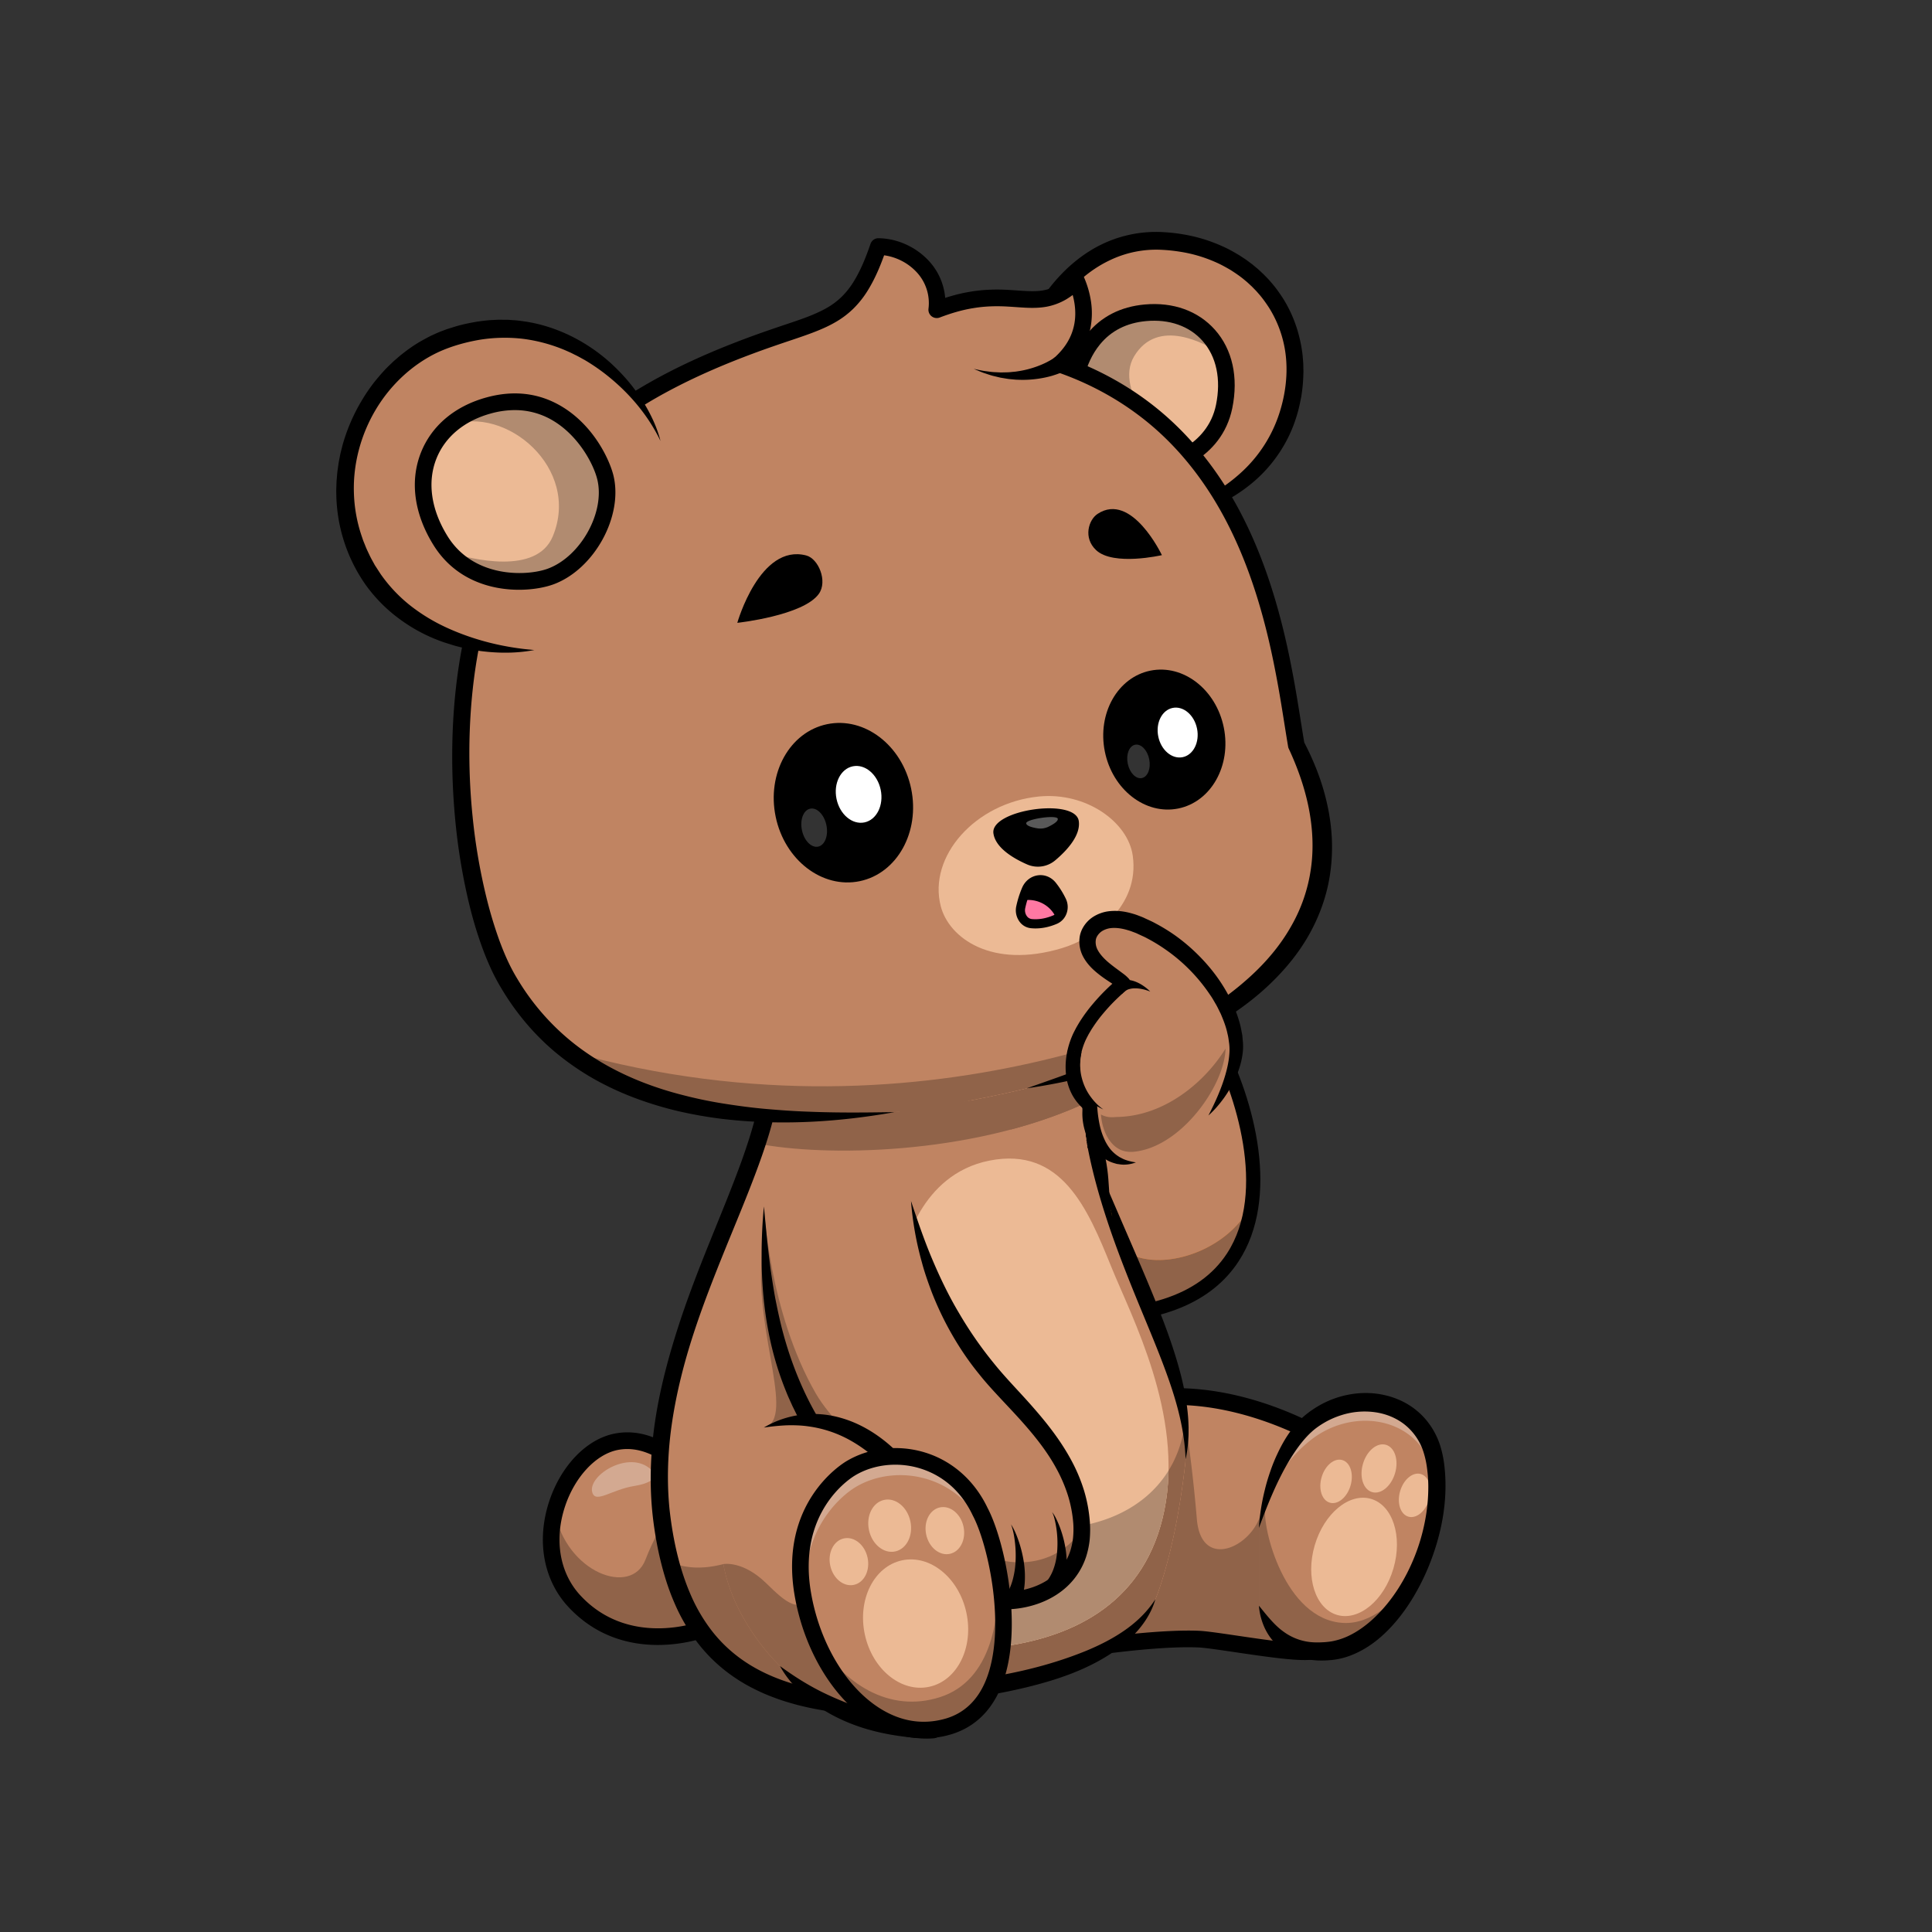 <svg id="Layer_1" data-name="Layer 1" xmlns="http://www.w3.org/2000/svg" viewBox="0 0 4000 4000"><rect x="0" y="0" width="4000" height="4000" fill="#333333" stroke="none"/><defs><style>.cls-1{fill:#fd9d24;}.cls-2{fill:#c08462;}.cls-3{fill:#ff9343;}.cls-4{fill:#906349;}.cls-5{fill:#777782;}.cls-6{opacity:0.3;}.cls-7{fill:#fff;}.cls-8{fill:#ecba95;}.cls-9{fill:#b18b70;}.cls-10{opacity:0.35;}.cls-11{opacity:0.2;}.cls-12{fill:#ff78a3;}.cls-13{fill:#f4bde3;}</style></defs><path class="cls-1" d="M2517.28,2156.29c98.36,186.51,194.1,605.28-329.44,566.09-295.17-22.1-463.23-310-264.24-364,75.77-17,287.81,18.16,338.69-1.82C2391.47,2305.84,2482.22,2089.83,2517.28,2156.29Z"/><path class="cls-2" d="M2187.85,2722.39c283.87,21.24,385.67-92.15,403.68-230.14,15.24-116.52-29.22-250.57-74.26-336-35-66.44-125.81,149.54-255,200.28a4.26,4.26,0,0,1-.69.22c-52.08,19.46-262.57-15.25-338,1.63C1724.6,2412.37,1892.66,2700.26,2187.85,2722.39Z"/><path class="cls-3" d="M2187.85,2722.39c283.87,21.24,385.67-92.15,403.68-230.14l-.05,0c-56,113.74-228,151.75-280.65,79.91-54.36-74.16-20-82.6-49.22-215.36-52.08,19.46-262.57-15.25-338,1.63C1724.6,2412.37,1892.66,2700.26,2187.85,2722.39Z"/><path class="cls-4" d="M2187.84,2722.38c283.89,21.23,385.67-92.13,403.7-230.14l-.06,0c-56,113.75-228,151.77-280.67,79.92-54.33-74.16-20-82.6-49.22-215.36a65.92,65.92,0,0,1-10.91,2.92c-39,7.48-121.82.06-197.58-3.94-52-2.67-100.6-3.79-129.48,2.67C1724.6,2412.37,1892.65,2700.28,2187.84,2722.38Z"/><path class="cls-2" d="M2153.3,2521.92c107.57,22.52,92.4-87.07,95.49-164.77-41.92,3.84-128.65-12.63-208.25-24.75-20.89,29.57-52.66,67.19-91.39,93.51C1905.41,2455.58,2113.63,2513.61,2153.3,2521.92Z"/><path d="M2253.89,2739.54q-32.16,0-67.13-2.62c-200.73-15-352.71-152.93-363.56-267.3-5.83-61.4,29.38-107.07,96.6-125.3l.63-.16c39.23-8.78,110.38-4.47,179.18-.31,63,3.82,134.48,8.14,157.37-.86,60.53-23.77,113.32-87.34,155.75-138.42,39-47,64.82-78.05,91-75.28,7.59.79,18.33,4.94,26.37,20.19,69.25,131.29,119.83,331,34.49,461.73C2509,2696.5,2404.58,2739.54,2253.89,2739.54Zm-326.81-367c-53.48,14.61-79.38,47.21-74.91,94.29,4.62,48.7,41.5,104.85,98.65,150.2,65.45,51.94,150,84.18,238.11,90.78,175.79,13.15,294-24.73,351.35-112.61,83.85-128.45,16.91-332.06-35.86-432.12-2.16-4.08-3.65-4.81-3.67-4.81-10.13-2.08-43.52,38.27-65.66,64.93-44.56,53.65-100,120.42-167.49,146.93-28.86,11.33-94.15,7.38-169.74,2.81C2031.27,2368.94,1962.4,2364.76,1927.08,2372.57Z"/><path class="cls-2" d="M2504.16,2055.84C2427,2206.11,2265,2292.91,2092.63,2338.66l-55-138C2258.08,2173.24,2403.63,2117.8,2504.16,2055.84Z"/><path class="cls-5" d="M2713,3419.15c-42.05,5-191.69-23.57-230.15-25.47-57-2.81-167.12,6.52-286.08,26.65,0,0,134.26-463.55,133.9-517.15,222.58-53.58,438.26,92.45,438.26,92.45S2770.84,3412.25,2713,3419.15Z"/><path class="cls-2" d="M2761.2,3225.54c-7.23,97.76-21.14,190.39-48.16,193.59-42,5-191.68-23.57-230.15-25.45-57-2.82-167.13,6.53-286.09,26.65,0,0,134.28-463.56,133.9-517.16a439.51,439.51,0,0,1,115.43-11.61c176.24,4.78,322.82,104.08,322.82,104.08S2769.46,3114,2761.2,3225.54Z"/><path class="cls-4" d="M2761.2,3225.54c-7.23,97.76-21.14,190.39-48.16,193.59-42,5-191.68-23.57-230.15-25.45-57-2.82-167.13,6.53-286.09,26.65,0,0,134.28-463.56,133.9-517.16a439.51,439.51,0,0,1,115.43-11.61c8.68,50.48,22.21,139.7,31.83,253.64,9.23,109.55,119.13,55.52,133.51-16.14,14.9-74.23,51.91-95.75,51.91-95.75S2713.89,3130.43,2761.2,3225.54Z"/><path d="M2196.81,3437.58a17.23,17.23,0,0,1-16.52-22.06c53.69-185.36,133.47-474.74,133.21-512.22a17.24,17.24,0,0,1,13.19-16.89c227.32-54.74,442.85,88.79,451.91,94.93a17.27,17.27,0,0,1,7.57,14.22c0,1.05.4,106-6.32,210.36-12.69,197.17-38.63,227.24-64.77,230.36-28.9,3.46-97.61-6.69-158.24-15.64-31.63-4.67-61.51-9.08-74.79-9.73-59.39-2.95-170.22,7.45-282.37,26.43A17.46,17.46,0,0,1,2196.81,3437.58Zm263.88-61.64c8.31,0,16,.16,23,.51,15,.74,44.22,5.06,78.11,10.06,52,7.67,122.91,18.16,148.17,15.62,4-3.25,25.36-28.84,36.15-209,4.87-81.52,5.52-161.28,5.59-188-38.73-23.83-219.61-126.42-405.13-87.83-11.54,80.92-97.64,383.87-125.73,481.63C2312.91,3384.44,2401.87,3375.94,2460.69,3375.94ZM2711,3402Z"/><path class="cls-5" d="M2606.47,3324.37c21.17,52.84,56.8,103,147,93.67,131.21-13.54,247.09-229.48,216.68-396.48-22.57-123.92-163.78-151.4-256.31-78.45-43.62,34.4-85,114.49-107.32,220.31Z"/><path class="cls-2" d="M2931.88,3258.8c-41.28,85.68-107.63,151.95-178.43,159.23-90.2,9.28-125.81-40.84-147-93.66V3163.42c1.16-5.46,2.37-10.88,3.58-16.2l0,0c22.92-97.77,62.35-171.45,103.68-204.07,92.52-72.94,233.76-45.46,256.31,78.44C2984.09,3098.46,2967.08,3185.68,2931.88,3258.8Z"/><g class="cls-6"><path class="cls-7" d="M2974.42,3097.29a292.25,292.25,0,0,0-4.32-37.38c-22.55-123.9-163.79-151.38-256.31-78.44-41.33,32.62-84.38,84.18-107.3,182,1.16-5.46,2.37-10.88,3.58-16.2l0,0c22.92-97.77,62.35-171.45,103.68-204.07,92.52-72.94,233.76-45.46,256.31,78.44A322.73,322.73,0,0,1,2974.42,3097.29Z"/></g><path class="cls-4" d="M2931.88,3258.8c-41.28,85.68-107.63,151.95-178.43,159.23-90.2,9.28-125.81-40.84-147-93.66V3163.42c1.16-5.46,2.37-10.88,3.58-16.2l9.81-26.64c-7.75,40.58,39.83,233.5,161.56,239.53C2839.29,3363,2891.29,3315.59,2931.88,3258.8Z"/><ellipse class="cls-8" cx="2806.63" cy="3230.32" rx="125.17" ry="84.92" transform="matrix(0.28, -0.96, 0.96, 0.28, -1083.51, 5013.28)"/><ellipse class="cls-8" cx="2928.87" cy="3096.08" rx="45.98" ry="31.19" transform="translate(-866.91 5034.15) rotate(-73.64)"/><ellipse class="cls-8" cx="2766.29" cy="3067.18" rx="45.98" ry="31.19" transform="translate(-955.96 4857.38) rotate(-73.64)"/><ellipse class="cls-8" cx="2855.18" cy="3040.42" rx="51.02" ry="34.61" transform="translate(-866.42 4923.46) rotate(-73.64)"/><path class="cls-2" d="M1148.53,3130.83c-15.73,62.09-7.56,131.79,40,183.43,109.23,118.72,267.59,58.81,267.59,58.81l92.74-249.83c-28.92,8-62-24.3-101.17-60-47.45-43.34-103.64-91.52-171.65-78.3C1217.4,2996.4,1166.74,3058.49,1148.53,3130.83Z"/><g class="cls-6"><path class="cls-7" d="M1352.79,3047.58c-43.79-51.19-136.92,6-126.57,42.14,6.91,24.12,39.7-5.86,88-13.34C1343.6,3071.84,1363.17,3059.7,1352.79,3047.58Z"/></g><path class="cls-4" d="M1148.53,3130.83c-15.73,62.09-7.56,131.79,40,183.43,109.23,118.72,267.59,58.81,267.59,58.81l92.74-249.83c-28.92,8-62-24.3-101.17-60-24.44,14.65-78.45,80.35-111.37,166C1306.77,3306,1172.86,3256.08,1148.53,3130.83Z"/><path d="M1362,3405.73c-56.61,0-127.55-16.06-186.18-79.79-50.8-55.22-65.36-136.35-38.94-217,24.33-74.28,77.61-129.56,135.75-140.85,79.59-15.47,142.42,42.06,192.9,88.27,29.71,27.19,60.45,55.33,78.63,50.28a17.24,17.24,0,0,1,9.16,33.25c-36.52,10.15-71-21.47-111-58.05-47.13-43.14-100.54-92-163.15-79.89-45.38,8.81-89.42,56.13-109.6,117.75-22.48,68.62-10.69,137,31.53,182.88C1301,3411,1444,3359.18,1450,3356.92a17.24,17.24,0,0,1,12.11,32.29C1458.73,3390.5,1417.18,3405.73,1362,3405.73Z"/><path d="M2606.47,3324.37c17.2,21.28,33,41.4,52,54.57a114,114,0,0,0,63,21.4c5.79.24,11.65.11,17.56-.21a174.78,174.78,0,0,0,17.45-1.78,141.07,141.07,0,0,0,32.49-10c21.11-9.51,40.79-23.83,58.34-40.8,35.24-34,62.59-77.77,81.31-124.48a399,399,0,0,0,21.37-72.39,369,369,0,0,0,7.16-74.6,299.94,299.94,0,0,0-2.72-37,186.87,186.87,0,0,0-7.86-34.76,119,119,0,0,0-38.36-54.86c-17.6-13.93-39.37-22.69-62.23-25.72a157.89,157.89,0,0,0-69.13,6.29,173.33,173.33,0,0,0-32.45,14c-10.26,5.87-20.31,12.61-28.67,20.3-17.38,15.72-32.06,36.26-45.29,57.68-26.21,43.4-45.67,91.82-64,141.43a435.12,435.12,0,0,1,12.22-78.75c3.1-13,7-25.84,11.42-38.56a340.79,340.79,0,0,1,15.31-37.59c11.61-24.63,26.1-48.5,46.55-69.21a151.91,151.91,0,0,1,16.58-14.26c2.8-2.23,5.72-4.29,8.71-6.27s5.92-4,9-5.82a200.21,200.21,0,0,1,38.93-18.37c27.25-9.27,56.75-12.89,85.81-9s57.7,14.94,81,33.94c23.45,18.75,40.65,45,49.61,72.89a223.28,223.28,0,0,1,8.81,42,354,354,0,0,1,2.36,41.47c0,55.28-12.23,109.32-32,160a471.71,471.71,0,0,1-36.22,73.34c-14.28,23.38-30.87,45.61-50.51,65.54s-42.53,37.51-69.37,49.28a174.68,174.68,0,0,1-20.71,7.61,169,169,0,0,1-21.86,4.61,209.59,209.59,0,0,1-21.65,1.6,165.83,165.83,0,0,1-21.66-.8,148.42,148.42,0,0,1-43.13-10.56,109,109,0,0,1-36.79-25.59,116.81,116.81,0,0,1-23-36.34A134.69,134.69,0,0,1,2606.47,3324.37Z"/><path class="cls-4" d="M1822.14,3515.53c-48.67,5.72-81.73,11.4-113.3,6.19-102.55-17-180.54-53.56-236.24-115.23-52.88-58.47-85.69-139.53-100.41-247.83-.3-2.18-.6-4.36-.81-6.54,12.3,36.09,28,65.39,47.74,75.13,22.42,11,46.21,16.86,78.46,11C1551.7,3228.4,1738.62,3424.34,1822.14,3515.53Z"/><path class="cls-2" d="M2454.66,3021.64c15.76-174.26-113.71-357.56-205.81-662.6l-20.91-155.58c-74.11-132.74-618.65-241.78-631.06,21.53-10.91,231.17-278.74,570.33-224.68,933.67,33,222,136.78,330,336.64,363.07,42.33,7,87.31-5.6,169-11.64,108.44-8,439.66-34,514.27-199.14,0,0,18.83-44,37.57-130.5C2447.29,3099.22,2454.66,3021.64,2454.66,3021.64Z"/><path class="cls-2" d="M2454.65,3021.64s-7.36,77.6-24.94,158.81C2411,3267,2392.14,3311,2392.14,3311c-74.61,165.17-405.85,191.14-514.27,199.15-81.73,6-126.7,18.63-169,11.65-175.84-29.14-277.32-116.17-321.63-287.91a721.81,721.81,0,0,1-15-75.18c-54-363.34,213.78-702.51,224.7-933.67,12.42-263.29,556.95-154.26,631.07-21.54l20.89,155.61c79.19,262.26,186,434.54,204.38,588.46A354.91,354.91,0,0,1,2454.65,3021.64Z"/><path class="cls-2" d="M2454.65,3021.64s-7.36,77.6-24.94,158.81C2411,3267,2392.14,3311,2392.14,3311c-74.61,165.17-405.85,191.14-514.27,199.15-81.73,6-126.7,18.63-169,11.65-175.84-29.14-277.32-116.17-321.63-287.91a721.81,721.81,0,0,1-15-75.18c-43.83-294.52,123.88-573.16,194.77-791.27,16.56-51,27.84-98.61,29.93-142.4,12.42-263.29,556.95-154.26,631.07-21.54l11.29,84,9.6,71.61c79.19,262.26,186,434.54,204.38,588.46A354.91,354.91,0,0,1,2454.65,3021.64Z"/><path class="cls-4" d="M1588.51,2953.19c56.57-29.73-36.44-224.15-7-380.08,17.15-90.68,354,478.07,354,478.07"/><path class="cls-4" d="M2239.24,2287.45c-232.47,104.19-532.84,107.84-672.29,79.94,16.56-51,27.84-98.61,29.93-142.4,12.42-263.29,556.95-154.26,631.07-21.54Z"/><path class="cls-4" d="M2504.16,2055.84C2427,2206.11,2265,2292.91,2092.63,2338.66l-55-138C2258.08,2173.24,2403.63,2117.8,2504.16,2055.84Z"/><path class="cls-4" d="M2454.65,3021.64s-7.36,77.6-24.94,158.81C2411,3267,2392.14,3311,2392.14,3311c-74.61,165.17-405.85,191.14-514.27,199.15-81.73,6-126.7,18.63-169,11.65-175.84-29.14-277.32-116.17-321.63-287.91,29.31,12.47,64.43,16.29,110.34,4.43,65.33-16.87,250.08-258,471.51-127.58,174.69,102.92,452.62,64.88,484.14-163.17A354.91,354.91,0,0,1,2454.65,3021.64Z"/><path class="cls-9" d="M2419.33,3044.66a452.5,452.5,0,0,1-8.55,81.41c-76.08,380.21-587.12,284.55-652.21,262.11-70.57-24.34-70.52-146.91-43.54-289.07,74-32.37,160.79-43.37,254,11.58C2115.11,3196.7,2333.23,3184.26,2419.33,3044.66Z"/><path class="cls-8" d="M2300.91,2623.1c41.72,103.08,149.51,304.81,109.87,503-76.07,380.22-587.13,284.56-652.21,262.1-184.49-63.69,113.77-799.09,113.77-799.09s31.22-157.58,176-186.16C2198,2373.39,2252.05,2502.38,2300.91,2623.1Z"/><path class="cls-9" d="M2419.33,3044.66a452.5,452.5,0,0,1-8.55,81.41c-76.08,380.21-587.12,284.55-652.21,262.11-70.57-24.34-70.52-146.91-43.54-289.07,74-32.37,160.79-43.37,254,11.58C2115.11,3196.7,2333.23,3184.26,2419.33,3044.66Z"/><path d="M2227.94,2203.46c-10.81-11.81-22.92-21-35.91-28.93a220.32,220.32,0,0,0-19.7-11.28c-6.68-3.55-13.49-6.84-20.32-10.07-27.47-12.7-55.9-23.4-84.74-33.07-57.78-19.18-118.37-30.66-178.89-35.11a590.54,590.54,0,0,0-90.43.58c-29.77,2.71-59.18,8.27-86.21,18.49s-51.44,25.37-68.44,46.33c-17.24,20.75-26.31,47.28-27.69,75.5-1.76,33.15-8.06,65.21-16.19,96.31s-18.34,61.31-29.18,91.08c-21.74,59.5-46.27,117.28-69.73,175.2s-46.15,115.87-65.28,174.82-34.37,119-43.53,179.72-11.6,122.29-5.38,182.93c6.83,60.5,19.91,121.27,43.83,176.16a344.76,344.76,0,0,0,45.24,76.39,292.59,292.59,0,0,0,64.13,59.86c48.53,33.46,106.69,52.21,166.29,62.66l5.59,1,5.08.72c3.31.55,6.78.66,10.2,1a211.39,211.39,0,0,0,21.34-.09c14.59-.74,29.83-2.66,45.27-4.45,30.85-3.73,63-7.08,94.21-9,61.9-4.5,123.42-10.79,184-21.94,60.58-11,120-27.18,176.21-50,28-11.57,55.14-25.12,80-42.31s47.19-38.31,64.4-64.94c-8.7,30.6-28.05,58.34-51.59,80.63-23.65,22.44-51.27,40.18-80,54.64s-59,25.63-89.59,34.77-61.55,16.48-92.66,22.62c-62.23,12.26-125.14,19.94-187.87,24.76-31.13,2.23-61.15,5.84-92.31,10-15.58,1.95-31.38,3.92-48,4.84a255,255,0,0,1-25.52.13c-4.36-.35-8.72-.53-13.13-1.21l-6.52-.92-5.94-1.07c-15.86-2.65-31.64-6.21-47.35-10.11-15.65-4.25-31.27-8.75-46.57-14.54a394.46,394.46,0,0,1-45.11-19.57,340.79,340.79,0,0,1-42.57-25.36,327.5,327.5,0,0,1-72.08-68.25,383.64,383.64,0,0,1-49.58-85.15c-13-30-22.27-61.18-29.68-92.51a767.87,767.87,0,0,1-15.56-95c-6.26-64.11-3.21-128.73,6.52-191.83s26.15-124.78,45.33-185.09,42-119.2,65.44-177.45,47.57-115.94,68.55-174.23c10.37-29.16,20-58.48,27.49-88s13-59.33,14.34-88.82a179.73,179.73,0,0,1,9.42-51.47,156,156,0,0,1,25.71-46.69,172.35,172.35,0,0,1,39.07-35.24,231,231,0,0,1,45.56-23.16c31.51-12,64.11-18.06,96.5-21.11s64.83-2.53,96.86,0a733.17,733.17,0,0,1,187.35,40.88c30.14,10.94,59.51,24.81,86.32,43.26a232.21,232.21,0,0,1,37.29,31.59C2213.17,2174.3,2223.27,2187.93,2227.94,2203.46Z"/><path d="M2454.66,3021.64c-2-58.71-16.82-114.06-35.9-168.09s-42-107.09-64-160.88-43.44-108.15-61.83-163.7-34-112.12-44.06-169.93c12.06,26.75,23.35,53.59,34.87,80.29l34.46,80c22.93,53.27,46.28,106.34,68.38,160.27s43.12,108.8,58,166.13c7.37,28.64,12.84,58,15.18,87.64.64,7.39.81,14.85,1.09,22.25-.15,7.45.18,14.83-.49,22.24A272.82,272.82,0,0,1,2454.66,3021.64Z"/><path class="cls-8" d="M1963.26,3328.92a4.45,4.45,0,0,0-.26.53Z"/><path class="cls-2" d="M2118.77,773.05c4.68-105.1,110.68-281.79,285.7-274.28,185.1,7.93,310.32,156,268.68,336.1-32.33,139.83-146,204.12-230.89,227.64Z"/><path class="cls-2" d="M2118.79,773l155,138.77,168.43,150.73c84.91-23.52,198.61-87.85,230.88-227.64a301.34,301.34,0,0,0,8-66.23c1.25-148.92-114.86-262.94-276.66-269.9C2229.48,491.24,2123.43,668,2118.79,773Z"/><path d="M2110.18,772.66a164.86,164.86,0,0,1,1.42-42,198.23,198.23,0,0,1,4.08-20.56c1.64-6.79,3.56-13.5,5.83-20.09,8.78-26.48,21.89-51.28,37.37-74.39a346,346,0,0,1,54.48-63.44c20.79-18.83,44.17-35.28,69.95-47.36a257.82,257.82,0,0,1,124.45-24.24,349.55,349.55,0,0,1,41.52,4.57,325.25,325.25,0,0,1,80.2,24.12c12.9,5.55,25.18,12.51,37.24,19.75,5.81,4,11.89,7.56,17.45,11.92l8.49,6.31,8.15,6.76c5.53,4.39,10.47,9.48,15.7,14.23,4.83,5.16,10,10,14.46,15.51,9.46,10.54,17.64,22.17,25.36,34a271.86,271.86,0,0,1,33.2,77.88,282.65,282.65,0,0,1,7.54,41.7c.48,7,1.35,14.06,1.33,21.12l.24,10.57-.31,10.55a331.71,331.71,0,0,1-4.25,41.9c-2.63,13.75-5.51,27.48-9.84,40.87-16.26,53.89-49.39,102.77-92.38,138.17a326.26,326.26,0,0,1-69.91,44.23,317.19,317.19,0,0,1-38,15.33,338.34,338.34,0,0,1-39.36,10.72,8.65,8.65,0,0,1-4.64-16.61l.06,0c12.19-4.41,24.22-9.15,35.91-14.55s23.11-11.3,34.19-17.67a343.11,343.11,0,0,0,61.1-45.11A283.53,283.53,0,0,0,2650,851.69c14.78-47.73,18.56-99.42,6.19-147.47a235.62,235.62,0,0,0-29.22-67.8c-6.8-10.3-13.93-20.43-22.25-29.57-3.91-4.8-8.48-9-12.7-13.51-4.62-4.11-8.92-8.58-13.81-12.39-9.34-8.14-19.68-15.05-30.1-21.76-10.71-6.26-21.57-12.34-33.06-17.14a289.14,289.14,0,0,0-71.69-20.84,341.11,341.11,0,0,0-37.39-3.94,221.09,221.09,0,0,0-107,21c-44.55,20.75-82.71,55.65-111.27,97.08-14.33,20.75-26.2,43.14-36.54,66.15a370.11,370.11,0,0,0-23.79,71.95l0,.16a8.69,8.69,0,0,1-17.15-.93Z"/><path class="cls-8" d="M2222.71,838.62c-5.55-48.77,18.16-179.3,148.95-191,110.51-9.92,187.51,73.31,162.76,194.17-20.19,98.64-121.85,127.45-161.12,127.32C2306.94,968.84,2230.48,906.86,2222.71,838.62Z"/><path class="cls-8" d="M2222.71,838.62c7.78,68.24,84.25,130.2,150.58,130.42,24.42.08,73-11,111.06-43.16,23.18-19.57,42.48-46.91,50.1-84.16,8.65-42.21,4.88-79.82-8.46-110.46-24.7-57.13-82.39-90.13-154.35-83.66C2240.86,659.31,2217.14,789.82,2222.71,838.62Z"/><path class="cls-9" d="M2222.71,838.62c7.78,68.24,84.25,130.2,150.58,130.42,24.42.08,73-11,111.06-43.16-80.8,2.55-178-117.77-136.58-187.64,49.15-82.83,149.69-25.59,178.22-7-24.7-57.13-82.39-90.13-154.35-83.66C2240.86,659.31,2217.14,789.82,2222.71,838.62Z"/><path d="M2373.58,986.31h-.33c-77.67-.26-159.14-71.08-167.63-145.74h0c-3.24-28.47,1.94-96.22,44.73-148.84,29.44-36.21,69.74-56.85,119.77-61.34,58.91-5.28,110.45,13.26,145.17,52.24,36.32,40.79,49.1,98.52,36,162.57C2529.43,951.93,2422.37,986.31,2373.58,986.31ZM2239.8,836.66c6.47,56.84,73.88,115,133.56,115.15h.24c38,0,126.55-28.48,144-113.54,10.87-53.1.95-100.21-28-132.66-27.29-30.64-68.64-45.17-116.43-40.86-40.45,3.64-72.81,20-96.17,48.78-33,40.54-40.32,95.85-37.22,123.13Z"/><path class="cls-2" d="M1852.7,2302.47c-339.9,33.83-655-12.21-804.74-277.3-102.48-181.44-169.61-709.46,64.27-1011,106.37-143,261.77-236.73,483-313.45,123.62-42.94,174.89-47.15,223.44-190.27,61.88.52,129.74,52.86,120.69,130.82,157.35-61,205.73,21.75,289.4-59.91C2248.3,626.7,2258,697.16,2193.79,754c414.76,143.64,457.27,596.6,490,788.84,128.33,257.61,72.24,592.36-672.11,735.05"/><path class="cls-2" d="M2707.58,1895.18c-69.79,156.78-270.39,301.08-695.91,382.68l-159,24.61c-339.92,33.84-655-12.23-804.69-277.28l0,0c-102.49-181.44-169.62-709.46,64.27-1011,106.38-143,261.78-236.7,483-313.45,123.61-42.91,174.87-47.14,223.45-190.27,61.86.54,129.71,52.86,120.66,130.83,157.35-61,205.75,21.73,289.43-59.88C2248.28,626.7,2258,697.17,2193.8,754c414.77,143.67,457.28,596.61,490,788.83C2738.76,1653.16,2759.91,1777.64,2707.58,1895.18Z"/><path class="cls-2" d="M1048,2025.16l.06,0a514.71,514.71,0,0,0,43.74,65.5c162.08,207.09,451.19,242.57,760.94,211.74l159-24.6c425.49-81.6,626.11-225.9,695.89-382.69,52.35-117.54,31.16-242-23.79-352.38-32.73-192.23-75.2-645.16-490-788.85,64.19-56.75,54.46-127.23,34.91-172.56-83.68,81.61-132-1.1-289.44,59.86,9.06-78-58.79-130.29-120.63-130.79-48.58,143.12-99.87,147.33-223.46,190.25-221.18,76.74-376.58,170.45-483,313.46C878.35,1315.67,945.49,1843.7,1048,2025.16Z"/><path class="cls-4" d="M1178,2176.62c168,130.76,414.09,151.78,674.78,125.83l74.07-3.87,84.89-20.73c303.14-58.14,492.14-148.1,601-251.73C2543.61,2063,1943.7,2391.7,1178,2176.62Z"/><path d="M1852.7,2302.47c-117.29,20.88-238,28.37-358.07,14a896.13,896.13,0,0,1-89.42-15.71,738.32,738.32,0,0,1-87.44-26.27,612.3,612.3,0,0,1-83.57-38.1,550.58,550.58,0,0,1-76.66-51.49c-48.26-38.63-88.91-86.73-120.24-139.81a410.82,410.82,0,0,1-21.68-41.33c-6.45-14.1-12.21-28.37-17.47-42.76a832.92,832.92,0,0,1-26.33-87.48,1240.28,1240.28,0,0,1-29.57-179,1384.29,1384.29,0,0,1-5-181c2.42-60.37,8.9-120.69,20.64-180.14s28.34-118.15,51.71-174.43a722.37,722.37,0,0,1,40.23-82.15,651.19,651.19,0,0,1,51-76c36.43-48.64,79.81-92.57,127.29-130.48s99.28-70.15,152.82-98S1489.94,721,1546.15,700c28.07-10.49,56.57-20.2,84.69-29.62s55.8-18.75,79.61-32.12a151.25,151.25,0,0,0,32.17-23.81,166,166,0,0,0,25-31.73c14.52-23.49,25.26-50.39,34.69-77.83h0l.07-.21a17.2,17.2,0,0,1,16.36-11.49,142.17,142.17,0,0,1,55.3,12.17,146.61,146.61,0,0,1,46.42,32.07,128.26,128.26,0,0,1,35.92,105.82l-23.3-18.08c24.53-9.33,50-17.08,76.39-21.28,26.28-4.46,53.41-5.21,79.35-3.62,25.93,1.37,50.59,4.63,71.64.79a91.92,91.92,0,0,0,29.69-11.18A146.77,146.77,0,0,0,2216.71,569l.08-.08a17.15,17.15,0,0,1,24.29.42,17.44,17.44,0,0,1,3.42,5.16,198.37,198.37,0,0,1,14.28,49.79,161.65,161.65,0,0,1-.75,52.83,147.39,147.39,0,0,1-19.06,49.8c-9.17,15.26-20.95,28.51-33.8,40l-5.77-29.23c79.3,27.28,154,69.72,217,125.8s114,124.81,152.6,199c38.78,74.31,66,153.74,86.18,234.24,10.1,40.28,18.34,80.91,25.58,121.58s13.26,81.48,20,121.57h0l-1.56-4.81c21.31,40.64,38.52,84,48.49,129.63a421.32,421.32,0,0,1,9.65,69.53,386.52,386.52,0,0,1-2.9,70.63c-6.17,47-22.45,92.52-45.9,133.32S2654.09,2014.86,2620,2046s-72.22,57.36-111.53,80.41c-19.75,11.4-39.81,22.14-60.28,31.93s-41.31,18.66-62.25,27.16c-84.22,32.9-171.78,55.11-260.44,67.78,84.57-29.52,168.31-59.29,248.33-96.29A1093.1,1093.1,0,0,0,2490,2095.58c37.11-22.94,72.07-49,103.47-78.37s58.88-62.57,79.63-99.38A331,331,0,0,0,2714,1799.22c6.08-41.66,3.88-84.52-4.43-126.42s-22.81-82.91-41.12-122.29l-.38-.82a15,15,0,0,1-1.19-4h0c-6.84-40.83-12.76-81.19-19.94-121.32s-15.22-79.93-25.07-119.25c-19.65-78.56-46.12-155.4-83.3-226.62s-85.35-136.32-144.94-189.22-129.92-93-205.41-119a17.26,17.26,0,0,1-5.92-29.11l.15-.13c10.66-9.53,20-20.18,27.15-32a112.43,112.43,0,0,0,14.65-38.2c5.05-27,.12-56.21-11.27-82.6l27.79,5.51a181.33,181.33,0,0,1-33.07,25.89,126.49,126.49,0,0,1-41,15.39c-14.36,2.55-28.47,2.69-41.64,2.1s-25.77-1.71-38.06-2.38c-24.53-1.48-48.28-.75-71.91,3.22-23.61,3.74-46.81,10.79-69.53,19.42l0,0a17.25,17.25,0,0,1-22.24-10,17.58,17.58,0,0,1-1-8.06,93.76,93.76,0,0,0-26.42-77.81c-19.93-20.6-49-33.46-77.33-33.77L1834.92,516h0c-9.94,28.81-21.27,57.7-38.07,85a200.19,200.19,0,0,1-30.2,38.18,184.9,184.9,0,0,1-39.32,29.17c-14,7.94-28.48,14.11-42.79,19.62s-28.58,10.35-42.71,15.13c-28.26,9.47-56.06,18.94-83.69,29.27C1502.92,752.93,1448.73,776,1396.7,803S1295,861,1249.49,897.31s-86.43,77.79-121.42,124.48c-35.85,45.92-64.4,96.6-86.74,150.46-44.67,107.79-64.61,225.38-68.82,342.62a1290,1290,0,0,0,6,176.13,1201.61,1201.61,0,0,0,30.12,173.26,872.94,872.94,0,0,0,25.49,83.5c10.08,27.23,21.49,53.31,36.26,77.63a492.92,492.92,0,0,0,111.26,129.74c44.31,36.31,95.11,64.57,149,85.63a706.27,706.27,0,0,0,82.87,26.44c28.15,7.35,56.77,13.27,85.67,17.82s58,8.45,87.32,11,58.72,4.69,88.25,5.61C1733.71,2304.1,1793.07,2303.47,1852.7,2302.47Z"/><path d="M1526.52,1289.51s46.54-164.62,142.62-139.52c25.58,6.68,44.63,53.38,26.31,79.32C1663.36,1274.73,1526.52,1289.51,1526.52,1289.51Z"/><path d="M2405.59,1149.37s-62.48-132-133.2-85.42c-18.65,12.3-30.19,49.76-2.87,75.16C2305.45,1172.51,2405.59,1149.37,2405.59,1149.37Z"/><path class="cls-2" d="M1367.46,912.92c-42.14-119.09-211.61-289.28-436-213.61-177,59.68-282.54,292.25-171.55,481,78.31,133.17,242.28,172,346.49,165.45"/><path d="M1367.46,912.92c-27.65-57.34-70.06-105.13-119-142.21a408.8,408.8,0,0,0-38.13-25.49c-6.72-3.59-13.24-7.52-20.13-10.71-3.4-1.67-6.74-3.48-10.18-5l-10.38-4.59A331.84,331.84,0,0,0,1083,701.52a325.4,325.4,0,0,0-89.19,1.82c-29.42,5-58.88,13.21-85.63,25.41-53.84,25-99.58,67.84-130.37,119.62s-47.06,112.34-45.08,172.28a305.84,305.84,0,0,0,15.65,88l3.6,10.6,4.21,10.38c2.65,7,6,13.65,9.19,20.43s7.06,13.18,10.54,19.8L788,1188.48a307.44,307.44,0,0,0,60.91,64.8,373.91,373.91,0,0,0,77.38,46.88c55.63,25.25,116.52,40.57,180,45.6-31.38,6.13-64,6.82-96.19,3.84-8.06-.83-16.17-1.59-24.14-3.12s-16.12-2.45-24-4.49l-11.89-2.93c-4-1-7.94-1.94-11.82-3.24-7.79-2.52-15.71-4.7-23.43-7.53a338.35,338.35,0,0,1-87.45-46.55,318.08,318.08,0,0,1-70.64-71.32,335,335,0,0,1-60.47-189c-.17-4.19-.1-8.38.09-12.56l.43-12.55c.83-8.32,1.19-16.69,2.48-24.95L701,958.93c.7-4.11,1.56-8.2,2.34-12.3,1.4-8.23,3.74-16.25,5.69-24.36a379.37,379.37,0,0,1,39.09-91.64,373.15,373.15,0,0,1,28.18-41.22c10.55-12.89,21.51-25.53,33.83-36.85,5.9-5.92,12.46-11.13,18.72-16.68l9.92-7.71,5-3.84,5.18-3.57c13.59-9.85,28.37-18,43.37-25.62,7.69-3.43,15.26-7.19,23.24-10,3.95-1.43,7.89-3.1,11.86-4.33l11.89-3.71c15.85-5,32.22-8.41,48.67-11.18,8.26-1.2,16.58-2.2,24.9-3l12.54-.65,6.26-.31,6.29.05,12.55.12c4.19.12,8.36.52,12.54.77,8.37.38,16.65,1.78,24.94,2.87,66.33,10.28,127.76,42,176.2,85.76a423.8,423.8,0,0,1,34.13,35,399.49,399.49,0,0,1,29.24,38.87C1345.07,852.67,1359.67,881.91,1367.46,912.92Z"/><path d="M2203,768.54c-1.44.8-2.36,1.18-3.43,1.69s-2.06.91-3.07,1.33q-3,1.31-6,2.35c-4,1.54-8,2.7-11.94,4a212.51,212.51,0,0,1-24,5.42,223.65,223.65,0,0,1-48.14,2.85c-4,0-7.94-.63-11.88-.93a110.61,110.61,0,0,1-11.77-1.46l-11.63-1.94-11.43-2.75c-7.64-1.59-15-4.45-22.32-6.74-7.3-2.55-14.34-5.81-21.43-8.65,7.56,1.49,15,3.34,22.49,4.47,7.59.86,15,2.27,22.59,2.4l11.26.55,11.22-.25a103.45,103.45,0,0,0,11.13-.72c3.7-.43,7.39-.53,11-1.21A202.14,202.14,0,0,0,2148,758.25a186,186,0,0,0,19.63-8.52c3.08-1.68,6.23-3.27,9.13-5.1,1.49-.87,2.93-1.77,4.28-2.7.69-.46,1.42-.91,2-1.36a15.55,15.55,0,0,0,1.53-1.19Z"/><path class="cls-8" d="M2345.25,1771.58C2360,1877,2265.58,1942.93,2198.78,1963c-145.41,43.72-233.87-20.85-251-86.56-26.89-103.37,71.52-214.26,203.07-227.35C2248.47,1639.38,2335.49,1701.72,2345.25,1771.58Z"/><path class="cls-8" d="M912,1119.26a182.2,182.2,0,0,0,18.13,24.32c65.55,74,171.33,64.52,210.57,49.82,72.86-27.41,131.74-126.73,112.65-205-13.71-55.85-92.67-189.64-241.19-149.09-31.42,8.56-58.18,22.7-79.5,41h-.07C869.16,935.25,855,1027.35,912,1119.26Z"/><path class="cls-9" d="M930.14,1143.58c65.55,74,171.33,64.52,210.57,49.82,72.86-27.41,131.74-126.73,112.65-205-13.71-55.85-92.67-189.64-241.19-149.09-31.42,8.56-58.18,22.7-79.5,41,114.61-42.25,270.4,89.26,211.77,230.23C1110.76,1191.73,974.86,1157.39,930.14,1143.58Z"/><path d="M1074.54,1221.06c-59.3,0-132.56-20.88-177.15-92.71-39.87-64.2-49.15-131.93-26.13-190.69,22-56.13,70.43-97,136.39-114.95,56-15.29,107.93-9.17,154.26,18.19,67.51,39.86,100.25,111.28,108.13,143.47,20.61,84.21-39.32,193.62-123.3,225.15C1129.4,1216,1103.65,1221.06,1074.54,1221.06Zm-8.73-372a186.6,186.6,0,0,0-49.12,6.9c-55.21,15.06-95.48,48.55-113.4,94.28-18.94,48.36-10.66,105.13,23.31,159.86,54.7,88.1,165.8,82.94,208.07,67.08,68-25.53,118.51-117,101.95-184.61h0c-7.77-31.74-38.72-90.42-92.17-122A152.37,152.37,0,0,0,1065.81,849.09Z"/><path d="M2233.48,1699.86c4.34,30.15-25.32,61.64-48.76,81.39a55.7,55.7,0,0,1-58.23,8.43c-28-12.29-65.36-34.08-69.7-64.23C2049.75,1676.48,2226.44,1650.88,2233.48,1699.86Z"/><g class="cls-10"><path class="cls-7" d="M2190.05,1695.32c.8,5.58-10.88,12.3-20,16.64a38.94,38.94,0,0,1-21.55,3.13c-10-1.59-23.05-4.72-23.85-10.3C2123.38,1695.73,2188.75,1686.26,2190.05,1695.32Z"/></g><ellipse cx="1746.14" cy="1661.94" rx="143.23" ry="165.98" transform="translate(-302.25 391.06) rotate(-11.77)"/><ellipse class="cls-7" cx="1777.62" cy="1644.71" rx="46.7" ry="59.32" transform="translate(-298.94 398.56) rotate(-11.81)"/><g class="cls-11"><ellipse class="cls-7" cx="1685.57" cy="1713.69" rx="25.86" ry="40.15" transform="translate(-315.67 382.18) rotate(-11.84)"/></g><ellipse cx="2410.54" cy="1531.42" rx="125.63" ry="145.59" transform="translate(-254.53 505.08) rotate(-11.37)"/><ellipse class="cls-7" cx="2438.26" cy="1516.51" rx="40.96" ry="52.03" transform="translate(-251.7 512) rotate(-11.4)"/><g class="cls-11"><ellipse class="cls-7" cx="2357.09" cy="1576.43" rx="22.69" ry="35.21" transform="translate(-265.65 498.35) rotate(-11.43)"/></g><path class="cls-2" d="M1886.13,2486.6c24.87,125.16,72.56,250,168.64,362.15,64,74.68,174.43,166.54,184.49,303.37,9.59,130.59-105.63,169.22-177.55,160.34-105.49-13-113.76-98.5-183.14-149-267.38-198.74-297-441.89-297-665.54Z"/><path class="cls-2" d="M2239.85,3166.58c.33,119-109,154.42-178.13,145.88-105.48-13-113.78-98.48-183.16-149-267.38-198.74-297-441.89-297-665.54l304.59-11.28c24.85,125.16,72.56,250,168.64,362.15,64,74.69,174.45,166.53,184.51,303.38C2239.64,3157.06,2239.85,3161.9,2239.85,3166.58Z"/><path class="cls-4" d="M2239.85,3166.58c.33,119-109,154.42-178.13,145.88-105.48-13-113.78-98.48-183.16-149-267.38-198.74-297-441.89-297-665.54,0,0,10.06,218.16,107.49,387.1,58.42,101.28,254.58,240.89,298.2,294.93C2041.11,3246.68,2175.7,3263.59,2239.85,3166.58Z"/><path d="M1886.13,2486.6c13.64,40.8,27.27,81.07,43.74,120s34.57,76.7,56,112.52a807.83,807.83,0,0,0,71,102.41c25.74,32.22,56.06,62.22,84.46,95.05,28.49,32.62,55.69,67.66,76.87,107.11a343.63,343.63,0,0,1,26.14,62.13,299.64,299.64,0,0,1,12.18,66.86,219.36,219.36,0,0,1-.42,34.93,179.16,179.16,0,0,1-7.24,34.93,146.45,146.45,0,0,1-38.31,60.94c-17.52,16.71-38.64,28.74-60.7,36.58a207.31,207.31,0,0,1-68.72,11.89,189,189,0,0,1-35.12-3.28,170.44,170.44,0,0,1-34.3-10c-22.5-9.07-42.48-24.39-58.18-41.37-15.94-17-28.26-35.14-40.89-51.54s-25.42-31.33-40.42-43.07l-25.32-19.42c-8.68-6.63-16.9-13.77-25.37-20.64-8.33-7-16.4-14.41-24.6-21.6-7.9-7.55-16-14.94-23.66-22.71a724.14,724.14,0,0,1-83.71-101.18c-12-18.39-23.71-37-33.85-56.45-5.4-9.56-9.93-19.57-14.89-29.35-4.41-10-9.25-19.89-13.19-30.12a648.61,648.61,0,0,1-36.87-125.54c-8.23-42.74-12.33-86-13.56-129.06a1068.92,1068.92,0,0,1,4.38-128.75l6.1,63.89c2.17,21.23,4.68,42.36,7.38,63.41,3,21,6.21,41.92,10,62.67,4.1,20.7,8.44,41.28,13.55,61.62,20.85,81.18,53.65,158.73,101.42,226.66a704.21,704.21,0,0,0,80.38,94.86l22.52,21.57c7.83,6.87,15.49,13.92,23.44,20.66,8.08,6.57,15.94,13.44,24.2,19.78l25.4,19.56c18.61,14.65,33.76,32.5,47,49.93s25.13,34.67,38.28,49,27.73,25.65,44.78,32.81a133.25,133.25,0,0,0,26.91,8.07,154.8,154.8,0,0,0,28.38,3c38.25.43,78-12.23,105-37.64a111,111,0,0,0,29.42-46.14,143.52,143.52,0,0,0,5.9-27.63,185,185,0,0,0,.53-29.06,263.64,263.64,0,0,0-11.14-58.83,309.46,309.46,0,0,0-23.87-55.56c-19.39-35.83-45.45-68.27-73.39-99.5-14-15.64-28.61-30.93-43.21-46.63s-29.47-31.81-43.08-49c-27.76-33.89-51.46-71.07-71.42-109.94q-14.88-29.22-26.81-59.69c-7.64-20.4-14.94-40.89-20.5-61.87A658.8,658.8,0,0,1,1886.13,2486.6Z"/><path d="M2178.26,3130.69c4.33,5.18,7.43,11.36,10.29,17.49a200.69,200.69,0,0,1,7.67,19,227.21,227.21,0,0,1,10,40.21,164.35,164.35,0,0,1,1.41,42.86,126.45,126.45,0,0,1-12.52,43.94l-29-18.62a96.14,96.14,0,0,0,16.18-30.42c3.91-11.51,5.92-24.11,6.71-36.93a214.21,214.21,0,0,0-1.22-39.06,194.24,194.24,0,0,0-3.35-19.55C2183,3143.12,2181.37,3136.64,2178.26,3130.69Z"/><path d="M2093.15,3156c7.44,11.42,12.5,24.39,16.84,37.46a256,256,0,0,1,9.71,40.62,198.84,198.84,0,0,1,1.91,43c-1.05,14.66-4,29.81-10.58,44.54l-29.93-17c6.6-8.92,11.61-20,15.07-31.88a176.81,176.81,0,0,0,6.34-37.79,242.4,242.4,0,0,0-.93-39.63C2100.12,3182.06,2098,3168.71,2093.15,3156Z"/><path class="cls-2" d="M1931.88,3581.77c-17.07,2.22-206.11-5.3-317.12-132.44,0,0-95-88.37-117.18-211.07-36.17-199.83,84-282.68,84-282.68,204-73.25,319.71,139.31,319.71,139.31s3.41,34.64,8.09,85.42C1922.13,3319.49,1944.43,3580.14,1931.88,3581.77Z"/><path class="cls-4" d="M1931.88,3581.77c-17.07,2.22-206.11-5.3-317.12-132.44,0,0-95-88.37-117.18-211.07,0,0,40.08-7.9,88.84,39.68,38.3,37.37,73.36,71,96.76,15.5s18.63-86.44,46.29-134.78c11-19.18,89.35-3.85,179.9,21.65C1922.13,3319.49,1944.43,3580.14,1931.88,3581.77Z"/><path d="M1614.75,3449.31c29,21.23,57.82,39.39,88.23,54.39a628.76,628.76,0,0,0,94,37.1c32.18,9.93,65.33,18.07,98.87,22,8.34,1,16.76,1.64,24.86,1.91,2,.08,4,.07,5.87.08l2.41-.07.63,0a16.87,16.87,0,0,0-1.83.34,14.78,14.78,0,0,0-3.16,1.16,20.25,20.25,0,0,0-2.2,1.3,15.09,15.09,0,0,0-1.59,1.28c-.43.39-1.09,1.14-1.23,1.29l-.62.76a14.54,14.54,0,0,0-1,1.48c-1.23,2.42-.77,2-.81,1.71s.19-1.07.29-1.81c.21-1.56.36-3.45.48-5.39.81-16,.19-33.73-.43-51-3-69.58-8.67-139.66-14.39-209.54s-12.22-139.88-19-209.69l2,6.56h0l-6.19-8.79-6.68-9.06c-4.6-6-9.22-11.93-14.06-17.72-9.65-11.59-19.8-22.72-30.47-33.24a377.15,377.15,0,0,0-33.64-29.42,295.72,295.72,0,0,0-37.09-24.16,243.89,243.89,0,0,0-83.74-27.54c-14.86-2.24-30.09-2.65-45.59-2.28a457.15,457.15,0,0,0-47.17,4.64,201,201,0,0,1,93.82-27.92,203.87,203.87,0,0,1,50.52,4.14,234.87,234.87,0,0,1,48.43,16,267.92,267.92,0,0,1,44,25.5,302.51,302.51,0,0,1,38.58,32.46,332.77,332.77,0,0,1,32.84,37.81c4.94,6.72,9.77,13.52,14.16,20.64a226.47,226.47,0,0,1,12.54,22.42h0a16.92,16.92,0,0,1,2,6.46v.11q10.2,105.11,19,210.2c5.74,70.18,11.43,140.22,14.48,211.06.61,17.87,1.34,35.3.4,54.41-.15,2.45-.34,4.94-.7,7.73-.2,1.44-.4,2.88-.79,4.69a27.4,27.4,0,0,1-2.86,7.94,21.51,21.51,0,0,1-1.41,2.17l-.86,1.1a18.69,18.69,0,0,1-1.52,1.57,21.76,21.76,0,0,1-1.9,1.55,16.08,16.08,0,0,1-2.55,1.52,19.21,19.21,0,0,1-3.54,1.29,17.34,17.34,0,0,1-2.23.44l-2.64.25-4.16.18c-2.48,0-4.94.05-7.27,0-9.43-.17-18.49-.86-27.58-1.61-36.18-3.31-72-9.52-106.71-20.63s-68-27-97.75-48.23C1658.25,3507.57,1632.24,3480.76,1614.75,3449.31Z"/><path class="cls-2" d="M1963.6,3574.46c173.61-51.84,108.49-363.86,65.89-444.44-56.39-119.22-187.43-138.61-268.23-90-32.81,19.75-126.38,99.14-99.25,259.33C1690.59,3468.09,1817,3617.31,1963.6,3574.46Z"/><g class="cls-6"><path class="cls-7" d="M2061.71,3226.84c-7.16-24.27-15-44.38-22.13-57.92-56.39-119.23-187.45-138.64-268.25-90-32.83,19.73-126.37,99.16-99.26,259.36,1,5.84,2.09,11.62,3.34,17.41a440.49,440.49,0,0,1-13.38-56.33c-27.16-160.2,66.43-239.58,99.25-259.32,80.76-48.62,211.82-29.21,268.21,90C2040.19,3150.26,2052.32,3185.12,2061.71,3226.84Z"/></g><path class="cls-4" d="M1963.62,3574.45c-120.18,35.14-226.88-58.85-277.09-186.9,59.41,99.91,155.22,159.63,259.67,126.19,105.19-33.69,129.88-163.94,116.16-284C2089.79,3353.81,2092.58,3536,1963.62,3574.45Z"/><path d="M1912.84,3599.11c-37.48,0-74.5-11-109.23-32.84-78.57-49.32-139.33-150.49-158.56-264-31.73-187.34,93-268.38,107.36-277,46.62-28.05,107.19-34.88,162-18.24,57,17.28,103.32,58.22,130.42,115.28,35.63,67.75,76.33,254.46,27.42,371.42-21,50.27-55.94,83-103.78,97.28l-.1,0A197.64,197.64,0,0,1,1912.84,3599.11Zm50.76-24.65h0Zm-110-541.95c-29.82,0-59.06,7.59-83.52,22.31-12.27,7.38-119,76.89-91.15,241.65,17.64,104.13,72.4,196.31,142.9,240.57,43.9,27.55,89.94,34.59,136.86,20.88,37.46-11.2,65-37.29,81.82-77.55,44.21-105.71,5.84-281.55-26.26-342.27-.12-.23-.24-.46-.35-.69-29.3-61.94-75.69-87.15-109.45-97.39A175.48,175.48,0,0,0,1853.64,3032.51Z"/><ellipse class="cls-8" cx="1895.75" cy="3361.36" rx="107.53" ry="133.89" transform="translate(-665.6 474.82) rotate(-12.16)"/><ellipse class="cls-8" cx="1956.33" cy="3168.92" rx="39.5" ry="49.18" transform="translate(-623.71 483.28) rotate(-12.16)"/><ellipse class="cls-8" cx="1757.67" cy="3233.12" rx="39.5" ry="49.18" transform="translate(-641.69 442.86) rotate(-12.16)"/><ellipse class="cls-8" cx="1842.06" cy="3158.66" rx="43.83" ry="54.57" transform="translate(-624.11 458.97) rotate(-12.16)"/><path d="M2187.33,1902.48a19.53,19.53,0,0,1-2.54,1.3c-16.78,7.19-33.37,10.13-49.71,8.49-15-1.55-25.16-17.78-21.72-34q1.5-7.12,3.44-13.93a195.63,195.63,0,0,1,8.12-22.63c9.86-23,37.91-27.41,53.35-8.49a162.56,162.56,0,0,1,19.92,31.81C2204.82,1878.71,2199.54,1895.49,2187.33,1902.48Z"/><path class="cls-12" d="M2187.33,1902.48a19.53,19.53,0,0,1-2.54,1.3c-16.78,7.19-33.37,10.13-49.71,8.49-15-1.55-25.16-17.78-21.72-34q1.5-7.12,3.44-13.93a67.93,67.93,0,0,1,12-1.1C2155.7,1863.23,2178.57,1879.56,2187.33,1902.48Z"/><path d="M2143.93,1922.22a97,97,0,0,1-9.81-.5,33.07,33.07,0,0,1-23.53-13.89,39.64,39.64,0,0,1-6.51-31.55,206.77,206.77,0,0,1,12.09-38.32h0c6-14.08,18.2-23.69,32.51-25.7,13.9-2,27.68,3.62,36.92,14.92a173.2,173.2,0,0,1,21.11,33.69,39.21,39.21,0,0,1,1.39,30.65,36.63,36.63,0,0,1-19.59,21C2173.48,1919,2158.53,1922.22,2143.93,1922.22Zm-10.31-76.73a186.77,186.77,0,0,0-11,34.77,20.83,20.83,0,0,0,3.29,16.36,14.37,14.37,0,0,0,10.1,6.16c14.44,1.46,29.58-1.15,45-7.76a17.54,17.54,0,0,0,9.26-10.15,20,20,0,0,0-.68-15.66,153.24,153.24,0,0,0-18.73-30c-5.07-6.2-12.2-9.16-19.57-8.13-7.8,1.1-14.26,6.34-17.71,14.38Z"/><path class="cls-1" d="M2302.79,2518.33c-14.59-39.67-10.39-89.27-38-150.65"/><path d="M2302.79,2518.33c-5.63-11.78-9.59-24.47-13.1-37.11s-6.61-25.34-10.19-37.7c-7-24.77-16.42-48.14-28.77-69.48l28.15-12.72c8.85,26.1,13.73,53,15.8,79.41,1.12,13.18,1.68,26.23,2.62,39.16S2299.59,2505.66,2302.79,2518.33Z"/><path class="cls-2" d="M2351.91,2406.59c115.22-13.43,212.52-160.15,207.55-244.07a167.29,167.29,0,0,0-3.79-26.73c-18-83.65-95.19-177.64-197-220.48-73.79-31.06-102.42,6.29-106.2,25.28-9.87,49.93,60.42,80,73.83,95.33,0,0-61.72,48.79-90.83,109.51-14.51,30.2-23,77.67-2.67,114.78a.47.47,0,0,0,.12.19,91.2,91.2,0,0,0,24.22,27.91c0,.49-.09,1-.12,1.52C2253.44,2342.17,2282.16,2414.72,2351.91,2406.59Z"/><path class="cls-4" d="M2305.45,2370.67c11.84,11.3,26.19,15.78,43.9,13.74a143.38,143.38,0,0,0,35.66-9.13c82.14-32.26,151-138.2,152.33-204.27-42.82,69.39-125.65,139.18-222.87,141.51-9.91.26-20.5,2.66-35.09-5.08C2281,2329.93,2289.08,2355,2305.45,2370.67Z"/><path class="cls-13" d="M2232.93,2260.4a87.79,87.79,0,0,0,17.31,22.07C2244.91,2276.37,2239.16,2269.11,2232.93,2260.4Z"/><path d="M2501.94,2309.46c14.46-28,27-56.09,35.25-84.84,4.09-14.32,7.15-28.8,8.08-42.89a106.5,106.5,0,0,0-.35-20.69c-1-7.06-1.71-14.11-3.6-21.11-2.87-14.08-8.29-27.75-14-41.17-3.4-6.53-6.29-13.26-10.05-19.6s-7.2-12.85-11.55-18.86a355.22,355.22,0,0,0-58-67,346,346,0,0,0-34.8-27.51,341.17,341.17,0,0,0-37.76-23,109.17,109.17,0,0,0-9.89-4.87l-10-4.62c-3.35-1.68-6.63-2.77-9.92-4a84.56,84.56,0,0,0-9.88-3.35c-13.13-4.05-26.37-5.86-37.89-4.1a44.67,44.67,0,0,0-15.28,5.53,31.69,31.69,0,0,0-10.53,10.58,23.67,23.67,0,0,0-2.55,5.75,31,31,0,0,0-.79,7.42,34.1,34.1,0,0,0,3.93,15.09c5.24,10.28,15,20.37,26.25,29.4,5.63,4.56,11.61,9,17.86,13.59l9.67,7.2a76.7,76.7,0,0,1,11,9.92h0a14.46,14.46,0,0,1-1.08,20.38l-.49.42-.35.28c-8.84,7.22-18,15.61-26.51,24s-16.73,17.37-24.42,26.56a286.74,286.74,0,0,0-21.38,28.61c-3.37,4.88-6.17,10-9.18,15-2.63,5.16-5.51,10.34-7.58,15.43-8.71,20.69-12.74,44.15-10.07,65.79a84.32,84.32,0,0,0,9.5,30.27,77,77,0,0,0,20.27,23.6h0a16.15,16.15,0,0,1,5.58,11.11l.12,1.69a270.71,270.71,0,0,0,4.94,38.31,142.31,142.31,0,0,0,12.43,36,95.47,95.47,0,0,0,10.22,15.78,76.43,76.43,0,0,0,13.92,12.84l4.07,2.72c1.38.9,2.88,1.54,4.35,2.34a59.28,59.28,0,0,0,9.31,4.17,107.51,107.51,0,0,0,21,4.94,68.75,68.75,0,0,1-22.35,4.66,54.81,54.81,0,0,1-11.83-.71c-2-.31-4-.44-6-.92l-5.86-1.73c-15.86-4.74-29.68-15.73-39.85-28.67a116,116,0,0,1-21.3-43.84c-3.83-15.7-5-32.12-2-48.24l5.69,12.8h0a106.39,106.39,0,0,1-28.16-32.77,113.4,113.4,0,0,1-12.87-40.72c-3.32-28.05,1.64-55.5,12.15-80.78,2.68-6.48,5.86-12.23,8.92-18.18,3.37-5.7,6.59-11.53,10.31-16.93a314.68,314.68,0,0,1,23.42-31.35q12.49-14.92,26.24-28.53c9.24-9.14,18.46-17.64,29-26.21l-1.92,21.08a66.55,66.55,0,0,0-6.72-5.1l-9.39-6.2c-6.53-4.26-13.29-8.7-19.92-13.7-13.12-10-26.73-21.55-36.28-38.84a67.73,67.73,0,0,1-8.34-29.5,65,65,0,0,1,1.25-15.77,56.48,56.48,0,0,1,6.12-15.8,64.57,64.57,0,0,1,21.56-22.63,79.13,79.13,0,0,1,28-10.77c19.25-3.14,37.52-.32,54,4.61a109.81,109.81,0,0,1,12.15,4.14c4,1.52,8,3,11.63,4.76,7.36,3.56,15,6.62,22.11,10.62a375.57,375.57,0,0,1,41.69,25.54,380.68,380.68,0,0,1,37.75,30.89c23.74,22.19,45,47.13,62.14,75a330.58,330.58,0,0,1,22.66,43.57c6,15.37,11.54,31,14.44,47.56.67,4.14,1.85,8.14,2.09,12.39l1.12,12.62a113.94,113.94,0,0,1-1.24,25.88c-2.47,16.87-7.78,32.62-14.43,47.46a240,240,0,0,1-24.22,41.72C2524.11,2286.84,2513.78,2299,2501.94,2309.46Z"/><path class="cls-2" d="M2284.26,2297s-67.79-34.78-59.64-120.23"/><path d="M2284.26,2297a118.68,118.68,0,0,1-30.23-19.59,121.11,121.11,0,0,1-24-28.32,123.14,123.14,0,0,1-15-35.14c-2-6.23-2.61-12.64-3.69-19.09-.86-6.45-.83-12.91-1.23-19.48l29,2.78c-.69,5.26-1.89,10.63-2.28,16-.17,5.35-.83,10.85-.23,16.22.26,10.92,2.77,21.7,6.48,32.22a110.49,110.49,0,0,0,16.27,29.83A115.5,115.5,0,0,0,2284.26,2297Z"/><path d="M2381.52,2053a90.36,90.36,0,0,0-17.31-5.27,69.15,69.15,0,0,0-17.06-1.42,40.66,40.66,0,0,0-14.67,3.51,28.48,28.48,0,0,0-9.61,8.19l-17.68-23.17a54.63,54.63,0,0,1,23.12-6.49,60,60,0,0,1,21.3,3.58,80.83,80.83,0,0,1,17.46,9.1A94.48,94.48,0,0,1,2381.52,2053Z"/></svg>